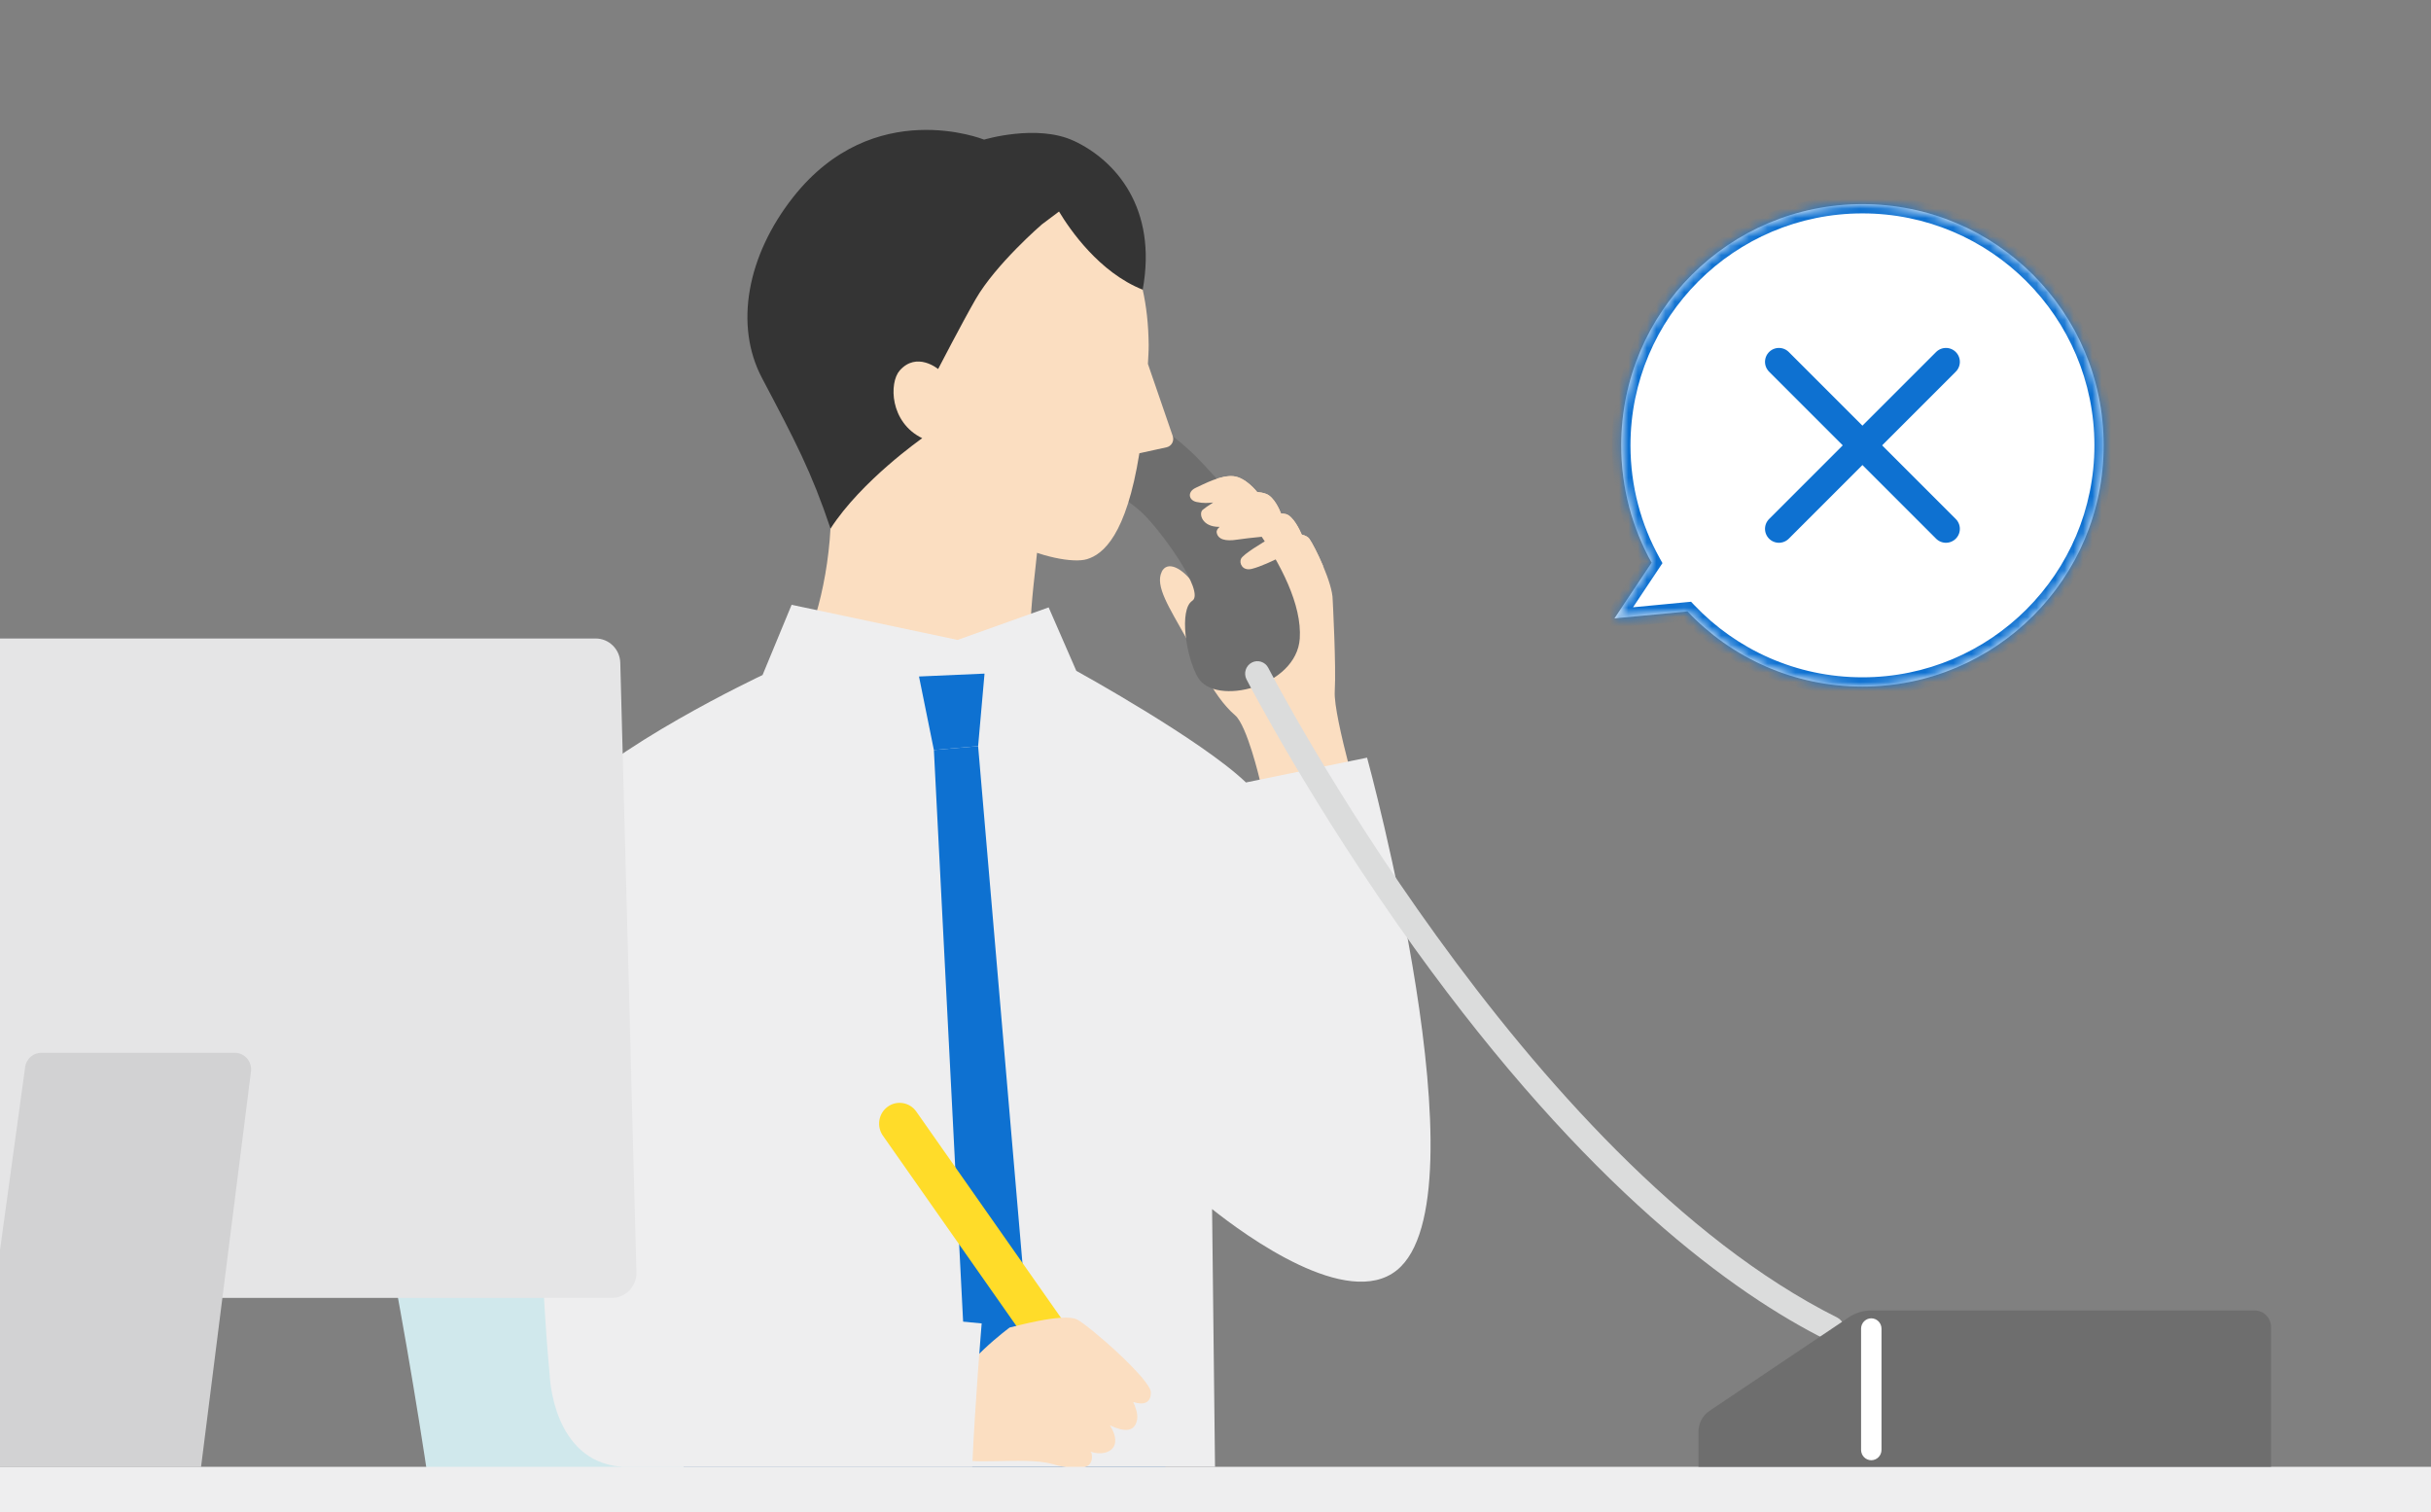 <svg width="262" height="163" viewBox="0 0 262 163" fill="none" xmlns="http://www.w3.org/2000/svg">
<rect x="0" y="0" width="262" height="163" fill="#808080" stroke="none"/>
<g clip-path="url(#clip0_221_2150)">
<path d="M51.662 214.621C51.226 202.933 49.102 167.353 38.946 119.954C38.489 117.819 40.093 115.8 42.248 115.8H102.986C105.037 115.8 106.787 117.292 107.145 119.337C109.212 131.172 115.89 171.107 119.976 214.995C120.163 217.009 118.6 218.744 116.612 218.744H55.889C53.615 218.744 51.756 216.925 51.667 214.621H51.662Z" fill="#D0E8EC"/>
<path d="M125.195 61.632C125.808 60.393 127.422 61.178 128.747 63.05L130.367 56.629C129.39 56.223 129.276 55.253 129.609 54.957C129.796 54.794 130.237 54.483 130.751 54.161C130.18 54.214 129.697 54.261 128.959 54.103C128.077 53.913 127.952 52.996 128.866 52.58C129.78 52.158 131.577 51.193 132.927 51.325C134.272 51.452 135.487 53.023 135.487 53.023H135.481C135.85 53.059 136.198 53.128 136.478 53.239C137.309 53.566 137.886 54.889 138.062 55.337C138.265 55.353 138.452 55.374 138.597 55.411C139.371 55.627 140.066 57.077 140.3 57.62C140.664 57.704 140.96 57.852 141.115 58.068C141.723 58.927 143.629 62.865 143.629 64.631C143.629 64.631 144.013 71.748 143.852 74.516C143.686 77.284 147.03 88.444 147.03 88.444L137.117 90.817L135.767 84.026C135.767 84.026 134.401 78.196 133.119 77.099C130.559 74.906 128.902 70.694 127.739 68.585C126.046 65.522 124.457 63.16 125.205 61.632H125.195Z" fill="#FBDEC1"/>
<path d="M128.549 48.868C126.155 46.538 115.09 37.792 107.981 38.889C102.893 39.674 101.558 48.736 104.777 50.339C107.062 51.478 112.161 51.799 112.961 50.265C113.761 48.731 120.999 53.334 123.035 55.216C125.07 57.098 129.936 63.814 128.497 64.752C127.059 65.691 127.807 70.82 129.115 73.035C130.964 76.156 139.739 74.036 140.082 68.822C140.56 61.542 130.943 51.193 128.549 48.863V48.868Z" fill="#6E6E6E"/>
<path d="M128.861 52.58C129.775 52.158 131.571 51.193 132.921 51.325C134.266 51.452 135.481 53.023 135.481 53.023H135.476C135.845 53.059 136.193 53.128 136.473 53.239C137.304 53.566 137.88 54.889 138.057 55.337C138.259 55.353 138.446 55.374 138.592 55.411C139.365 55.627 140.061 57.077 140.295 57.62C140.658 57.704 140.954 57.852 141.11 58.068C141.411 58.495 142.04 59.697 142.595 61.01L139.386 60.762C139.386 60.762 137.974 60.029 137.699 60.182C137.423 60.335 135.845 61.094 134.879 61.321C133.913 61.542 133.524 60.719 133.752 60.224C133.981 59.728 136.084 58.468 136.956 57.978C137.164 57.862 137.481 57.757 137.839 57.678H137.834C137.834 57.678 134.562 57.968 133.326 58.163C132.091 58.358 131.27 58.152 131.13 57.409C131.088 57.187 131.223 56.982 131.442 56.787C129.505 56.813 129.183 55.332 129.609 54.957C129.795 54.794 130.237 54.483 130.751 54.161C130.18 54.214 129.697 54.261 128.959 54.103C128.077 53.913 127.952 52.996 128.866 52.58H128.861Z" fill="#FBDEC1"/>
<path d="M171.663 191.093C166.684 186.417 131.083 176.964 129.764 175.794C129.011 175.129 126.244 160.199 125.029 155.776H73.72C73.72 155.776 73.248 178.235 73.373 185.779C73.513 194.293 73.71 207.509 84.822 207.509H116.996C119.623 222.671 129.847 293.225 129.847 293.225C129.847 293.225 142.398 295.856 152.02 291.654C152.02 291.654 147.751 233.658 143.826 208.016H151.371C152.975 214.737 164.3 290.937 164.3 290.937C177.173 293.262 185.029 289.155 185.029 289.155C185.029 289.155 176.113 195.263 171.663 191.087V191.093Z" fill="#4A72A2"/>
<path d="M85.326 71.553C87.071 70.03 89.132 63.772 89.506 56.971L90.929 43.343L113.2 45.742L111.767 59.581C111.429 63.229 109.861 72.819 112.613 77.431L100.187 87.142L85.326 71.548V71.553Z" fill="#FBDEC1"/>
<path d="M147.341 81.66L134.282 84.333C129.468 79.72 115.999 72.303 115.999 72.303L113.018 65.465L103.204 68.971L85.316 65.186L82.184 72.756C82.184 72.756 65.345 80.664 60.074 87.148C57.623 90.164 57.359 128.258 59.243 148.213C59.243 148.213 59.524 157.533 67.001 158.087H130.948L130.631 130.314C134.256 133.198 145.212 141.185 150.535 136.91C160.302 129.065 147.336 81.66 147.336 81.66H147.341Z" fill="#EEEEEF"/>
<path d="M100.712 49.153C102.872 57.798 114.27 61.125 117.136 60.271C118.896 59.749 121.383 57.688 122.796 48.852L125.73 48.209C126.259 48.093 126.571 47.529 126.394 47.007L123.715 39.22C123.746 38.561 123.803 37.886 123.798 37.185C123.632 19.192 109.882 18.549 109.882 18.549C109.882 18.549 97.83 16.562 93.12 28.94C88.037 42.294 100.722 49.153 100.722 49.153H100.712Z" fill="#FBDEC1"/>
<path d="M105.416 80.421L100.649 80.837L104.16 149.498L108.376 153.626L111.284 148.876L105.416 80.421Z" fill="#0E71D1"/>
<path d="M99.045 72.913L106.107 72.602L105.416 80.42L100.649 80.836L99.045 72.913Z" fill="#0E71D1"/>
<path d="M115.739 15.186C111.782 13.331 106.06 15.049 106.06 15.049C106.06 15.049 94.159 10.225 85.471 21.265C80.538 27.528 79.11 35.04 82.127 40.75C85.726 47.561 87.46 50.872 89.511 56.971C92.835 51.81 99.393 47.229 99.393 47.229C95.888 45.526 95.81 41.25 96.963 39.938C98.796 37.85 101.106 39.774 101.106 39.774C101.106 39.774 103.703 34.761 105.141 32.262C107.327 28.461 112.281 24.191 112.281 24.191L114.135 22.799C115.308 24.749 118.476 29.362 123.154 31.223C124.753 22.467 120.277 17.311 115.739 15.181V15.186Z" fill="#343434"/>
<path d="M-32.873 137.436L-38.658 71.743C-38.798 70.172 -37.578 68.817 -36.02 68.817H64.202C65.636 68.817 66.809 69.977 66.851 71.432L68.59 137.125C68.632 138.638 67.432 139.888 65.942 139.888H-30.236C-31.607 139.888 -32.749 138.823 -32.873 137.436Z" fill="#E5E5E6"/>
<path d="M2.711 115.009L-3.208 158.091H21.67L27.049 115.489C27.184 114.419 26.364 113.47 25.299 113.47H4.456C3.573 113.47 2.831 114.129 2.706 115.014L2.711 115.009Z" fill="#D2D2D3"/>
<path d="M113.553 147.01C112.862 147.01 112.182 146.683 111.756 146.071L95.156 122.406C94.449 121.399 94.678 119.997 95.675 119.28C96.667 118.563 98.048 118.8 98.754 119.807L115.355 143.472C116.061 144.479 115.833 145.882 114.836 146.599C114.446 146.878 114 147.015 113.558 147.015L113.553 147.01Z" fill="#FFDC29"/>
<path d="M116.097 142.228C114.659 141.437 108.963 143.077 108.812 143.082C108.812 143.082 103.251 147.21 103.204 149.53V156.968C103.739 158.086 110.427 156.947 113.361 157.78C115.132 158.281 118.06 158.898 117.645 156.636L117.536 156.462C118.522 156.831 119.779 156.631 120.111 155.751C120.402 154.986 119.888 154.043 119.623 153.626C121.222 154.375 122.308 154.348 122.552 152.988C122.65 152.424 122.406 151.697 122.131 151.106C123.191 151.449 124.042 151.28 124.032 150.068C124.016 148.692 117.541 143.014 116.097 142.223V142.228Z" fill="#FBDEC1"/>
<path d="M67.006 158.086H104.783C105.053 151.612 105.8 142.639 105.8 142.639L76.488 139.882L67.006 158.086Z" fill="#EEEEEF"/>
<path d="M267.597 166.274H-56.053C-58.281 166.274 -60.083 164.439 -60.083 162.183C-60.083 159.921 -58.276 158.092 -56.053 158.092H267.597C269.825 158.092 271.627 159.927 271.627 162.183C271.627 164.445 269.819 166.274 267.597 166.274Z" fill="#EEEEEF"/>
<path d="M197.424 144.552C197.227 144.552 197.029 144.51 196.837 144.415C186.878 139.433 171.092 128.067 152.477 102.235C141.38 86.836 134.417 73.366 134.344 73.229C134.007 72.57 134.256 71.758 134.905 71.415C135.554 71.073 136.354 71.326 136.691 71.985C136.961 72.512 164.326 125.152 198.006 142.006C198.66 142.333 198.93 143.14 198.608 143.804C198.379 144.278 197.907 144.552 197.419 144.552H197.424Z" fill="#DBDCDC"/>
<path d="M199.242 141.991L184.24 152.065C183.498 152.561 183.051 153.404 183.051 154.306V158.086H244.76V143.035C244.76 142.044 243.971 141.242 242.995 141.242H201.677C200.81 141.242 199.963 141.501 199.242 141.986V141.991Z" fill="#6E6E6E"/>
<path d="M201.677 157.384C201.069 157.384 200.576 156.883 200.576 156.266V143.208C200.576 142.591 201.069 142.09 201.677 142.09C202.284 142.09 202.778 142.591 202.778 143.208V156.266C202.778 156.883 202.284 157.384 201.677 157.384Z" fill="white"/>
<mask id="path-21-inside-1_221_2150" fill="white">
<path fill-rule="evenodd" clip-rule="evenodd" d="M200.724 74C215.083 74 226.724 62.359 226.724 48C226.724 33.641 215.083 22 200.724 22C186.364 22 174.724 33.641 174.724 48C174.724 52.59 175.913 56.903 178.001 60.646L174 66.648L181.864 65.897C186.601 70.888 193.299 74 200.724 74Z"/>
</mask>
<path fill-rule="evenodd" clip-rule="evenodd" d="M200.724 74C215.083 74 226.724 62.359 226.724 48C226.724 33.641 215.083 22 200.724 22C186.364 22 174.724 33.641 174.724 48C174.724 52.59 175.913 56.903 178.001 60.646L174 66.648L181.864 65.897C186.601 70.888 193.299 74 200.724 74Z" fill="white"/>
<path d="M178.001 60.646L178.833 61.201L179.172 60.693L178.874 60.159L178.001 60.646ZM174 66.648L173.168 66.093L172.001 67.843L174.095 67.643L174 66.648ZM181.864 65.897L182.589 65.209L182.254 64.856L181.769 64.902L181.864 65.897ZM225.724 48C225.724 61.807 214.531 73 200.724 73V75C215.635 75 227.724 62.912 227.724 48H225.724ZM200.724 23C214.531 23 225.724 34.193 225.724 48H227.724C227.724 33.088 215.635 21 200.724 21V23ZM175.724 48C175.724 34.193 186.916 23 200.724 23V21C185.812 21 173.724 33.088 173.724 48H175.724ZM178.874 60.159C176.867 56.561 175.724 52.416 175.724 48H173.724C173.724 52.765 174.959 57.245 177.128 61.133L178.874 60.159ZM174.832 67.203L178.833 61.201L177.169 60.092L173.168 66.093L174.832 67.203ZM181.769 64.902L173.905 65.653L174.095 67.643L181.959 66.893L181.769 64.902ZM200.724 73C193.584 73 187.146 70.009 182.589 65.209L181.139 66.586C186.057 71.767 193.014 75 200.724 75V73Z" fill="#0E71D1" mask="url(#path-21-inside-1_221_2150)"/>
<path d="M191.723 39L209.723 57" stroke="#0E71D1" stroke-width="3" stroke-linecap="round"/>
<path d="M209.723 39L191.723 57" stroke="#0E71D1" stroke-width="3" stroke-linecap="round"/>
</g>
<defs>
<clipPath id="clip0_221_2150">
<rect width="262" height="163" fill="white"/>
</clipPath>
</defs>
</svg>
